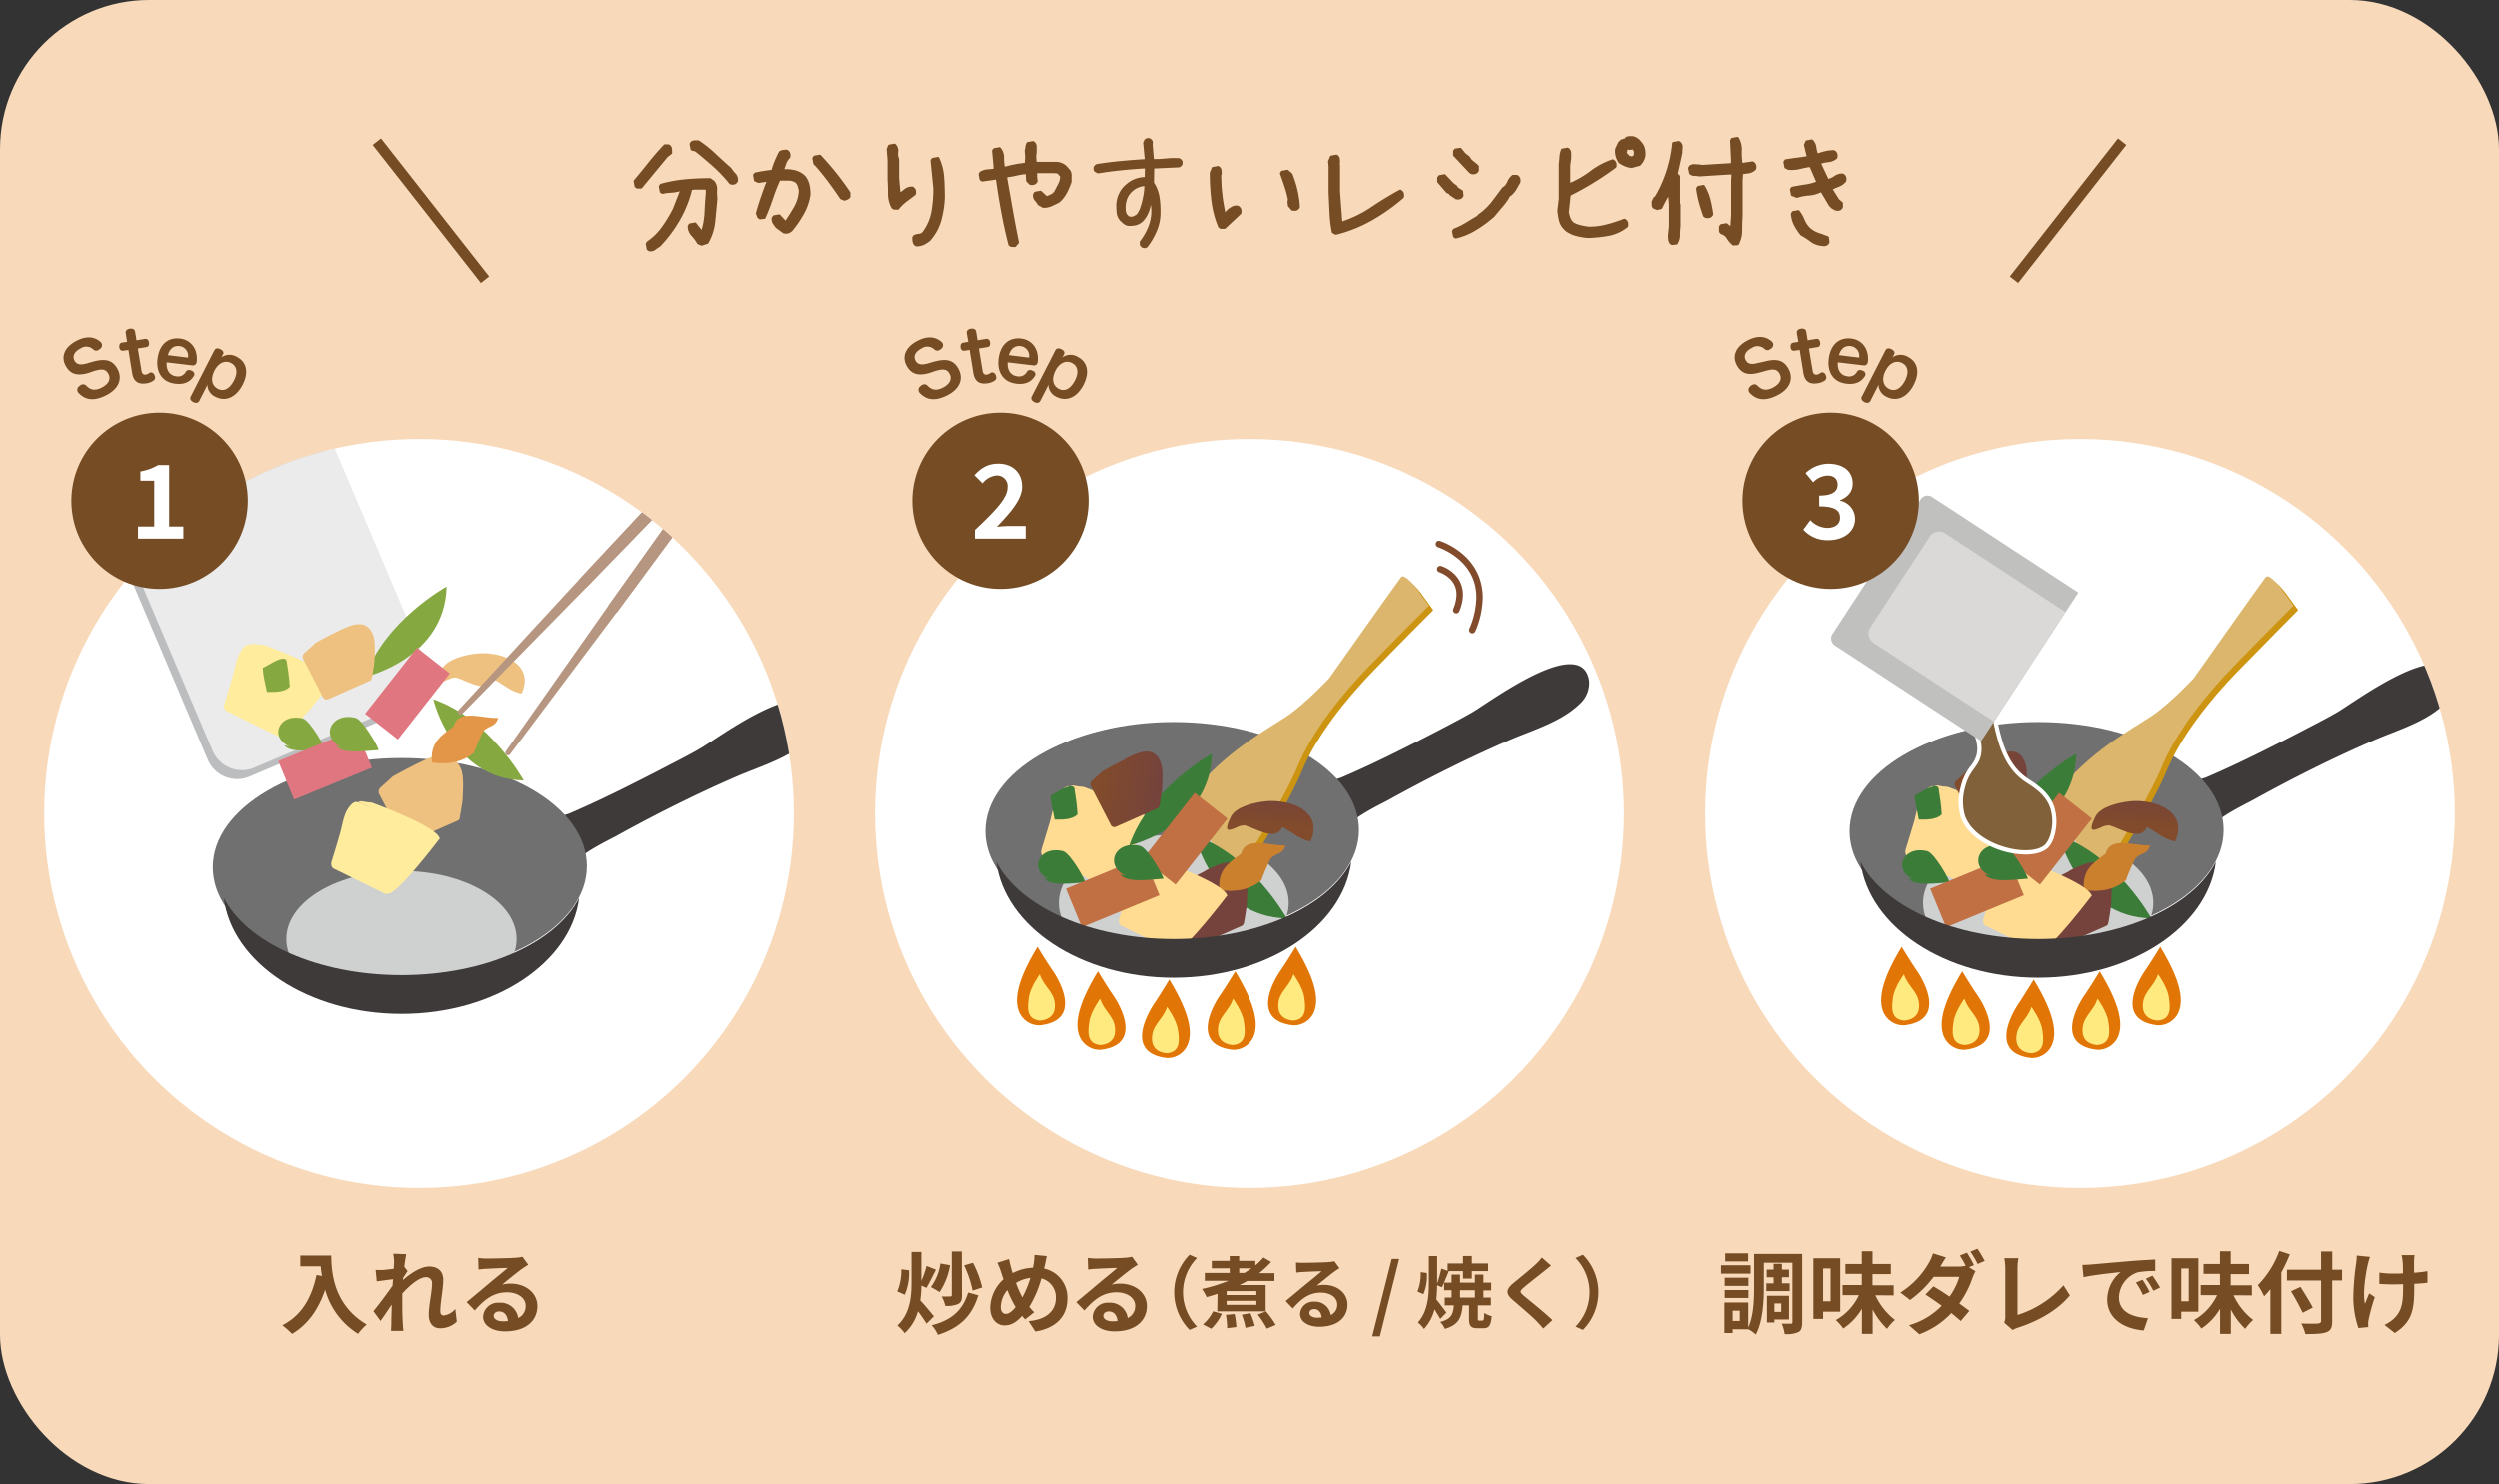 <svg xmlns="http://www.w3.org/2000/svg" xmlns:xlink="http://www.w3.org/1999/xlink" viewBox="0 0 670 398"><rect x="0" y="0" width="670" height="398" fill="#333333" stroke="none"/><defs><style>.cls-1,.cls-44{fill:none;}.cls-2{fill:#f8dabb;}.cls-3{clip-path:url(#clip-path);}.cls-4{fill:#fff;}.cls-5{fill:#bcbdbe;}.cls-6{fill:#ebebeb;}.cls-7{fill:#ffec9c;}.cls-8{fill:#3e3a39;}.cls-9{fill:#717071;}.cls-10{fill:#cfd0d0;}.cls-11{fill:#86a841;}.cls-12{fill:#eec180;}.cls-13{fill:#e39647;}.cls-14{fill:#e07780;}.cls-15{fill:#b69680;}.cls-16,.cls-45{fill:#754c24;}.cls-17{clip-path:url(#clip-path-2);}.cls-18{fill:#ffdc91;}.cls-19{fill:#e17606;}.cls-20{fill:#ffea80;}.cls-21{fill:#cc9411;}.cls-22{fill:#dcb66c;}.cls-23{fill:#3c7c39;}.cls-24{clip-path:url(#clip-path-3);}.cls-25{fill:url(#名称未設定グラデーション_3);}.cls-26{clip-path:url(#clip-path-4);}.cls-27{fill:url(#名称未設定グラデーション_3-2);}.cls-28{fill:#cb802e;}.cls-29{clip-path:url(#clip-path-5);}.cls-30{fill:url(#名称未設定グラデーション_3-3);}.cls-31{fill:#c07043;}.cls-32{fill:url(#名称未設定グラデーション_3-4);}.cls-33{fill:url(#名称未設定グラデーション_3-5);}.cls-34{clip-path:url(#clip-path-6);}.cls-35{clip-path:url(#clip-path-7);}.cls-36{fill:url(#名称未設定グラデーション_3-6);}.cls-37{clip-path:url(#clip-path-8);}.cls-38{fill:url(#名称未設定グラデーション_3-7);}.cls-39{clip-path:url(#clip-path-9);}.cls-40{fill:url(#名称未設定グラデーション_3-8);}.cls-41{fill:#806139;}.cls-42{fill:#c0c0bf;}.cls-43{fill:#dad9d8;}.cls-44,.cls-45{stroke:#754c24;}.cls-44{stroke-miterlimit:10;stroke-width:2.83px;}.cls-45{stroke-linecap:round;stroke-linejoin:round;stroke-width:0.71px;}</style><clipPath id="clip-path"><circle class="cls-1" cx="112.31" cy="218.15" r="100.47"/></clipPath><clipPath id="clip-path-2"><circle class="cls-1" cx="335" cy="218.15" r="100.47"/></clipPath><clipPath id="clip-path-3"><path class="cls-1" d="M323.07,233.64c-2.3,1.13-4.54,2.31-6.76,3.56L313.19,240a1.52,1.52,0,0,0-.29,1.93l5.85,11.32a1.19,1.19,0,0,0,1.65.62l12.65-5.58a.78.78,0,0,0,.37-.57l.05.06c0,.08.79-4.58.81-5,.07-2.32.42-6-.38-8.15-.93-2.49-2.47-3.32-4.22-3.32-2.14,0-4.59,1.26-6.61,2.25"/></clipPath><linearGradient id="名称未設定グラデーション_3" x1="4611.85" y1="317.79" x2="4612.14" y2="317.79" gradientTransform="matrix(0, 66.65, 66.65, 0, -20858.31, -307165.06)" gradientUnits="userSpaceOnUse"><stop offset="0" stop-color="#824b2b"/><stop offset="0.98" stop-color="#75433b"/><stop offset="1" stop-color="#75433b"/></linearGradient><clipPath id="clip-path-4"><path class="cls-1" d="M301.55,203.67c-2.05,1-4,2.05-6,3.17l-2.77,2.52a1.34,1.34,0,0,0-.26,1.72l5.2,10.09a1.07,1.07,0,0,0,1.49.55l11.26-5a.68.68,0,0,0,.32-.51l0,0c.07.08.72-4.08.73-4.41.07-2.07.39-5.33-.32-7.26-.83-2.21-2.2-3-3.75-3-1.91,0-4.1,1.12-5.9,2"/></clipPath><linearGradient id="名称未設定グラデーション_3-2" x1="4604.54" y1="315.5" x2="4604.83" y2="315.5" gradientTransform="matrix(0, 59.35, 59.35, 0, -18423.21, -273074.98)" xlink:href="#名称未設定グラデーション_3"/><clipPath id="clip-path-5"><path class="cls-1" d="M339.32,214.91c-2.75.29-8,1.38-9.34,4.18-2.18,4.46-.41,3.67,1.48,2.87a4.5,4.5,0,0,1,2.35-.58c3.13.94,8.34,4.41,10,.46,2.47,1.21,4.64,3.39,7.57,3.84,3.41-7.53-4.22-10.85-10.39-10.85a14.83,14.83,0,0,0-1.65.08"/></clipPath><linearGradient id="名称未設定グラデーション_3-3" x1="4668.92" y1="453.75" x2="4669.21" y2="453.75" gradientTransform="matrix(-0.18, -37.25, -36.3, -2.34, 17641.13, 175201.2)" xlink:href="#名称未設定グラデーション_3"/><linearGradient id="名称未設定グラデーション_3-4" x1="4490.85" y1="316.44" x2="4491.14" y2="316.44" gradientTransform="matrix(24.98, 0, 0, -24.98, -111785.48, 8062.12)" xlink:href="#名称未設定グラデーション_3"/><linearGradient id="名称未設定グラデーション_3-5" x1="4574.28" y1="321.06" x2="4574.57" y2="321.06" gradientTransform="matrix(44.79, 0, 0, -44.79, -204484.09, 14536.85)" xlink:href="#名称未設定グラデーション_3"/><clipPath id="clip-path-6"><circle class="cls-1" cx="557.69" cy="218.15" r="100.47"/></clipPath><clipPath id="clip-path-7"><path class="cls-1" d="M554.87,233.64c-2.29,1.13-4.53,2.31-6.75,3.56L545,240a1.51,1.51,0,0,0-.29,1.93l5.85,11.32a1.19,1.19,0,0,0,1.65.62l12.65-5.58a.81.81,0,0,0,.37-.57l0,.06c.06.08.8-4.58.82-5,.07-2.32.42-6-.38-8.15-.93-2.49-2.47-3.32-4.22-3.32-2.14,0-4.6,1.26-6.62,2.25"/></clipPath><linearGradient id="名称未設定グラデーション_3-6" x1="4606.14" y1="339.51" x2="4606.44" y2="339.51" gradientTransform="matrix(0, 66.65, 66.65, 0, -22074.26, -306784.68)" xlink:href="#名称未設定グラデーション_3"/><clipPath id="clip-path-8"><path class="cls-1" d="M533.36,203.67c-2.05,1-4,2.05-6,3.17l-2.77,2.52a1.34,1.34,0,0,0-.26,1.72l5.19,10.09a1.08,1.08,0,0,0,1.5.55l11.26-5a.68.68,0,0,0,.32-.51l0,0c.07.08.72-4.08.73-4.41.07-2.07.39-5.33-.32-7.26-.83-2.21-2.2-3-3.76-3-1.91,0-4.09,1.12-5.89,2"/></clipPath><linearGradient id="名称未設定グラデーション_3-7" x1="4599.24" y1="337.31" x2="4599.53" y2="337.31" gradientTransform="matrix(0, 59.35, 59.35, 0, -19485.84, -272760.34)" xlink:href="#名称未設定グラデーション_3"/><clipPath id="clip-path-9"><path class="cls-1" d="M571.13,214.91c-2.75.29-8,1.38-9.34,4.18-2.18,4.46-.41,3.67,1.48,2.87a4.5,4.5,0,0,1,2.35-.58c3.13.94,8.34,4.41,10,.46,2.47,1.21,4.64,3.39,7.57,3.84,3.41-7.53-4.22-10.85-10.39-10.85a14.71,14.71,0,0,0-1.65.08"/></clipPath><linearGradient id="名称未設定グラデーション_3-8" x1="4660.87" y1="468.59" x2="4661.16" y2="468.59" gradientTransform="matrix(-0.18, -37.25, -36.3, -2.34, 18409.95, 174936.08)" xlink:href="#名称未設定グラデーション_3"/></defs><g id="レイヤー_2" data-name="レイヤー 2"><g id="背景"><rect class="cls-2" width="670" height="398" rx="40"/></g><g id="文字"><g class="cls-3"><circle class="cls-4" cx="112.31" cy="218.15" r="100.47"/><path class="cls-5" d="M112.63,179.55,80.18,103.17A8.55,8.55,0,0,0,69,98.64l-41.2,17.51a8.54,8.54,0,0,0-4.52,11.21L55.7,203.74a8.55,8.55,0,0,0,11.21,4.53l41.2-17.51a8.54,8.54,0,0,0,4.52-11.21M49.7,112.7a3.82,3.82,0,1,1,5,2,3.83,3.83,0,0,1-5-2"/><path class="cls-6" d="M113.92,177.16,81.47,100.78a8.55,8.55,0,0,0-11.21-4.53l-41.2,17.5A8.55,8.55,0,0,0,24.54,125L57,201.35a8.54,8.54,0,0,0,11.21,4.52l41.2-17.5a8.55,8.55,0,0,0,4.52-11.21"/><path class="cls-7" d="M67.35,172.84c.4-.45,1.61-.07,2.12,0l1.41.13s18.07,6.55,18.23,9.71"/><path class="cls-7" d="M75.85,196c0,1-.59,1.65-1.26,1.47l-13.67-6.71a1.55,1.55,0,0,1-.76-2c.72-2.35,1.42-4.7,2.14-7.06.67-2.21.91-4.61,2-6.65.47-.82,1.36-2.14,2.38-2.27a6.37,6.37,0,0,1,2.43.82c3.08,1.17,6.13,2.35,9.18,3.52a2.12,2.12,0,0,1,1.18,2.13Z"/><path class="cls-7" d="M75.28,197.42c.41-2.74.83-5.47,1.24-8.2.32-2.16.65-4.31,1-6.47.2-1.38.07-3.07.93-4.27,1-1.41,2.22-.51,3.49,0,2.28,1,5.69,2,7.19,4.14,0,0-11.51,15.24-13.83,14.77"/><path class="cls-8" d="M213.92,187.79c-7.95,0-22.55,10.77-26.12,12.86-2.6,1.52-5.29,2.9-8,4.3q-6.42,3.36-12.9,6.58c-4.71,2.33-9.47,4.58-14.3,6.65-.48.21-7.25,2.37-7.76,1.39l9.23,12.73c-1.07-2.1,9.61-7.25,10.62-7.81,10.68-5.91,21.62-11.42,32.83-16.28,6.53-2.82,14.43-5,19.49-10.25a7.53,7.53,0,0,0,2-5.76c-.5-3.19-2.43-4.42-5.11-4.41"/><path class="cls-9" d="M157.3,232.3c0,16-22.25,29-49.7,29s-49.69-13-49.69-29,22.25-29,49.69-29,49.7,13,49.7,29"/><path class="cls-9" d="M156.44,232.62c0,16-22.25,29-49.7,29s-49.7-13-49.7-29,22.25-29,49.7-29,49.7,13,49.7,29"/><path class="cls-10" d="M138.46,251.88c0,10.08-13.81,18.26-30.86,18.26S76.75,262,76.75,251.88,90.56,233.6,107.6,233.6s30.86,8.18,30.86,18.28"/><path class="cls-8" d="M107.6,261.55c-22.51,0-41.51-8.74-47.62-20.73,2.19,17.44,22.67,31.12,47.62,31.12s45.44-13.68,47.63-31.12c-6.11,12-25.11,20.73-47.63,20.73"/><path class="cls-11" d="M97.91,181.5s21.39-4.93,21.79-24.24c0,0-16.72,9.24-21.79,24.24"/><path class="cls-11" d="M116.14,187.53s4.93,21.4,24.24,21.8c0,0-9.24-16.72-24.24-21.8"/><path class="cls-12" d="M105.16,208.36,102,211.2a1.49,1.49,0,0,0-.29,1.92l5.85,11.33a1.19,1.19,0,0,0,1.65.62l12.65-5.58a.86.86,0,0,0,.37-.57l0,.05c.06.09.8-4.58.82-4.95.07-2.32.42-6-.38-8.15-2.07-5.54-7.17-2.87-10.84-1.08-2.29,1.14-4.53,2.31-6.75,3.57"/><path class="cls-12" d="M106.07,208.93,103,211.77a1.5,1.5,0,0,0-.29,1.92L108.51,225a1.18,1.18,0,0,0,1.66.61l12.64-5.58a.76.76,0,0,0,.37-.57l0,.06c0,.09.8-4.58.81-5,.07-2.31.42-6-.38-8.14-2.07-5.54-7.17-2.88-10.83-1.08-2.3,1.13-4.54,2.31-6.76,3.57"/><path class="cls-12" d="M84.37,172.58,81.6,175.1a1.33,1.33,0,0,0-.26,1.72l5.19,10.09a1.09,1.09,0,0,0,1.5.55l11.26-5a.71.71,0,0,0,.32-.51l0,.05c.07.08.72-4.08.73-4.42.07-2.06.39-5.33-.32-7.25-1.85-4.94-6.39-2.56-9.65-1-2.05,1-4.05,2.05-6,3.17"/><path class="cls-13" d="M121.41,196c.51-6.54,7.55-3.25,12.1-3.48-.71,2.76-3.12,1.93-4.23,4-.07.12-2.55,5.62-2.1,5.24-3.08,2.65-7.1,3.42-11.4,2.73-.81-7.5,5.58-8.27,9.21-12.79"/><path class="cls-12" d="M139.8,186c3.72-8.22-5.71-11.43-12-10.77-2.75.29-8,1.37-9.34,4.18-3.19,6.54,2.1,1.78,3.83,2.29,3.13.94,8.34,4.41,10,.45,2.47,1.21,4.64,3.39,7.57,3.85"/><path class="cls-11" d="M73.32,177.5c1.58-.81,3.3-1.44,3.53-.2.36,2.28.68,4.42.83,6.84-1.47,1.59-4.36,1.41-6.15,1.4-.34-2.14-1.07-4.3-1.07-6.49.29,0,1.54-.86,2.86-1.55"/><path class="cls-11" d="M76.19,199.83c1.49,2.25,7.62,1.27,10.81,1.09.46,0-3.89-7.78-5.84-8.25-7.33-1.78-9.92,7.19-.4,8.35"/><path class="cls-7" d="M96.06,215.12c.4-.45,1.61-.07,2.12,0l1.41.13s18.07,6.55,18.23,9.71"/><path class="cls-7" d="M104.57,238.31c0,1-.6,1.65-1.27,1.47l-13.67-6.71c-.68-.18-1-1.09-.76-2Q90,227.52,91,224c.68-2.21.91-4.61,2-6.65.47-.82,1.36-2.14,2.38-2.27a6.37,6.37,0,0,1,2.43.82c3.08,1.17,6.13,2.35,9.18,3.52a2.13,2.13,0,0,1,1.19,2.13Z"/><path class="cls-7" d="M104,239.7q.63-4.11,1.24-8.2c.33-2.16.65-4.31,1-6.47.2-1.38.07-3.07.93-4.27,1-1.41,2.22-.51,3.49,0,2.28,1,5.69,2,7.2,4.14,0,0-11.52,15.24-13.84,14.77"/><polygon class="cls-14" points="97.84 191.4 111.76 173.68 120.56 180.58 106.64 198.31 97.84 191.4"/><polygon class="cls-14" points="74.59 204.11 95.43 195.54 99.69 205.88 78.84 214.45 74.59 204.11"/><path class="cls-11" d="M90.1,200c1.58,2.37,8,1.35,11.31,1.16.5,0-4.07-8.15-6.12-8.66-7.66-1.86-10.41,7.56-.42,8.77"/><path class="cls-15" d="M183.51,127.75c-.71-.68-1.59-.9-2-.51l-26.46,28.32.07-.08L122.9,190.41a.7.7,0,1,0,1,1l33.3-33.93-.07.07,27-27.82c.37-.4.1-1.27-.61-1.94"/><path class="cls-15" d="M183.51,127.75c-.71-.68-1.59-.9-2-.51l-26.46,28.32.07-.08,2.06,2-.07.07,27-27.82c.37-.4.1-1.27-.61-1.94"/><path class="cls-15" d="M187.38,131.31c-.79-.58-1.7-.69-2-.24l-22.48,31.56.06-.08-27.35,38.88a.7.7,0,1,0,1.13.82l28.51-38,0,.08,23-31.15c.33-.44-.06-1.27-.85-1.84"/><path class="cls-15" d="M187.38,131.31c-.79-.58-1.7-.69-2-.24l-22.48,31.56.06-.08,2.29,1.67,0,.08,23-31.15c.33-.44-.06-1.27-.85-1.84"/></g><path class="cls-16" d="M88.8,336.73c0,4.54.65,13.3,9.49,18.5a15.85,15.85,0,0,0-2.31,2.5,20.28,20.28,0,0,1-8.83-11.83c-1.8,5.37-4.68,9.36-8.86,11.85a23,23,0,0,0-2.61-2.32c5-2.52,7.84-7.16,9.16-13.47l1.47.26a26,26,0,0,1-.34-2.59H80.5v-2.9Z"/><path class="cls-16" d="M105.39,336.25l3.5.12c-.14.67-.36,1.89-.53,3.38l.89,1.16c-.33.43-.81,1.22-1.22,1.84,0,.17,0,.34,0,.53,1.9-1.66,4.66-3.6,7-3.6,2.6,0,3.77,1.54,3.77,3.55,0,2.5-.79,6-.79,8.5,0,.62.31,1.08.91,1.08a4.94,4.94,0,0,0,3.12-1.73l.39,3.39a6.41,6.41,0,0,1-4.51,1.77c-1.81,0-3-1.29-3-3.62,0-2.59.87-6.12.87-8.31a1.55,1.55,0,0,0-1.63-1.77c-1.78,0-4.37,2.21-6.34,4.37,0,.67,0,1.32,0,1.94,0,2,0,4,.15,6.24,0,.43.09,1.3.16,1.85h-3.31c0-.55.07-1.39.07-1.78,0-1.87.08-3.26.1-5.28-1,1.51-2.18,3.27-3,4.39l-1.9-2.61c1.37-1.68,3.77-4.85,5.14-6.87,0-.55.09-1.13.12-1.7-1.18.14-3,.38-4.37.57l-.31-3.07a18.32,18.32,0,0,0,2.08,0c.7-.05,1.76-.17,2.79-.31,0-.92.09-1.59.09-1.85A13.2,13.2,0,0,0,105.39,336.25Z"/><path class="cls-16" d="M130.42,337.54c1.27,0,6.41-.09,7.78-.21a10.3,10.3,0,0,0,1.82-.27l1.56,2.14c-.55.36-1.13.7-1.68,1.1-1.3.92-3.82,3-5.33,4.23a9.44,9.44,0,0,1,2.28-.26c4.08,0,7.18,2.54,7.18,6,0,3.8-2.88,6.8-8.69,6.8-3.34,0-5.86-1.54-5.86-3.94a4,4,0,0,1,4.3-3.74,4.79,4.79,0,0,1,5.11,4.1,3.49,3.49,0,0,0,2-3.26c0-2.16-2.16-3.63-5-3.63-3.67,0-6.07,1.95-8.64,4.87l-2.18-2.25c1.7-1.37,4.61-3.82,6-5s3.84-3.13,5-4.16c-1.23,0-4.54.17-5.81.24-.65,0-1.42.12-2,.19l-.09-3.12A15.93,15.93,0,0,0,130.42,337.54Zm4.32,16.83a12.07,12.07,0,0,0,1.39-.07c-.14-1.56-1-2.57-2.33-2.57-.91,0-1.48.55-1.48,1.15C132.32,353.77,133.3,354.37,134.74,354.37Z"/><circle class="cls-16" cx="42.78" cy="134.26" r="23.65"/><path class="cls-16" d="M24.91,96.94c3.29-.88,5.29-.52,6.61,2s.42,5.27-3.05,7c-4.16,2.14-6.2.6-7.39-.58a1.66,1.66,0,0,1-.25-.34,1.23,1.23,0,0,1,.39-1.5,1.88,1.88,0,0,1,.46-.33,1.13,1.13,0,0,1,1.4.14c.92.93,2,1.67,4.2.56,1.81-.93,2.5-2.29,1.8-3.63s-1.65-1.44-3.71-.87L23.6,100c-3,.83-4.85.28-6.07-2.1-1.13-2.2-.44-4.77,3-6.56,3.31-1.7,5.35-.65,6.45.35a1.47,1.47,0,0,1,.27.36,1.17,1.17,0,0,1-.39,1.43,2.11,2.11,0,0,1-.47.33,1.1,1.1,0,0,1-1.37-.13,2.71,2.71,0,0,0-3.44-.28c-1.75.9-2.19,2.13-1.63,3.21s1.45,1.31,3.38.79Z"/><path class="cls-16" d="M33.71,89.34c-.11-.65.26-1.1,1.07-1.23s1.34.17,1.44.82l.37,2.28,2.28-.37c.63-.1,1,.33,1.08,1s-.12,1.11-.73,1.2l-2.28.37,1,6c.13.78.52,1.08,1.15,1A2.25,2.25,0,0,0,40,100a.81.81,0,0,1,.38-.17,1,1,0,0,1,1,.63,2.25,2.25,0,0,1,.19.55,1,1,0,0,1-.39,1,4.48,4.48,0,0,1-1.93.74c-1.85.3-3.4-.2-3.82-2.75l-1-6.19L33.05,94c-.61.1-1-.31-1.06-.92s.1-1.14.73-1.24l1.36-.22Z"/><path class="cls-16" d="M44.69,97.12c-.17,2.14.82,3.53,2.58,3.75A2.38,2.38,0,0,0,49.8,99.7a1,1,0,0,1,1-.52,2,2,0,0,1,.6.2,1,1,0,0,1,.71,1,1.12,1.12,0,0,1-.18.46c-.79,1.23-2.15,2.36-5,2-3.44-.43-5.14-3.07-4.69-6.7s2.65-5.81,6.07-5.39c3,.38,4.72,2.88,4.44,6.07v.06c-.1.79-.55,1.14-1.18,1.06Zm5.49-1.29c.16,0,.25,0,.26-.15a.12.12,0,0,0,0-.1,2.63,2.63,0,0,0-2.25-2.81c-1.7-.21-2.71.77-3.19,2.42Z"/><path class="cls-16" d="M53.44,107.44c-.29.57-.9.7-1.61.34s-1-.94-.68-1.51l6.3-12.34c.3-.58.86-.72,1.62-.33s1,.86.72,1.39l-.12.23a4.08,4.08,0,0,1-.37.6,3.8,3.8,0,0,1,4.11-.21c2.78,1.42,3.31,4.24,1.63,7.52s-4.46,4.67-7.24,3.25a3.7,3.7,0,0,1-2.22-3.32,5.49,5.49,0,0,1-.37.9Zm4.06-8.1c-1.06,2.08-.8,4,.89,4.88s3.25-.12,4.33-2.23.85-3.86-.8-4.7S58.52,97.34,57.5,99.34Z"/><path class="cls-4" d="M37,141.16h4.35V128.87H37.64v-2.49a13.35,13.35,0,0,0,4.71-1.7h3v16.48h3.81v3.26H37Z"/><g class="cls-17"><circle class="cls-4" cx="335" cy="218.15" r="100.47"/><path class="cls-9" d="M363.52,222.94c0,16-22.25,29-49.7,29s-49.7-13-49.7-29,22.25-29,49.7-29,49.7,13,49.7,29"/><path class="cls-8" d="M421,178.11c-7.95,0-22.55,10.76-26.12,12.86-2.6,1.52-5.29,2.9-7.95,4.3q-6.42,3.36-12.9,6.58c-4.71,2.33-9.47,4.58-14.31,6.65-.48.21-7.25,2.36-7.75,1.39l9.23,12.73c-1.07-2.11,9.61-7.25,10.62-7.81,10.68-5.91,21.62-11.43,32.83-16.28,6.53-2.83,14.43-5,19.49-10.26a7.49,7.49,0,0,0,2-5.75c-.5-3.2-2.43-4.42-5.11-4.41"/><path class="cls-9" d="M364.38,222.62c0,16-22.25,29-49.7,29s-49.7-13-49.7-29,22.26-29,49.7-29,49.7,13,49.7,29"/><path class="cls-10" d="M345.54,242.19c0,10.09-13.81,18.27-30.86,18.27s-30.85-8.18-30.85-18.27,13.81-18.27,30.85-18.27,30.86,8.18,30.86,18.27"/><path class="cls-18" d="M286.35,211.92c.39-.45,1.6-.07,2.11,0l1.42.13s18.07,6.55,18.23,9.71"/><path class="cls-18" d="M294.85,235.11c0,1-.6,1.66-1.27,1.47l-13.66-6.71c-.69-.18-1-1.09-.77-2q1.08-3.53,2.14-7.06c.68-2.21.91-4.61,2-6.65.47-.82,1.36-2.14,2.38-2.27a6.42,6.42,0,0,1,2.44.82l9.17,3.52a2.11,2.11,0,0,1,1.19,2.13Z"/><path class="cls-18" d="M294.27,236.5q.63-4.09,1.24-8.2c.33-2.16.65-4.31,1-6.47.2-1.38.07-3.07.93-4.27,1-1.41,2.23-.5,3.5,0,2.27.95,5.68,2,7.19,4.14,0,0-11.52,15.24-13.84,14.77"/><path class="cls-18" d="M286.91,210.92c.4-.45,1.61-.08,2.12,0l1.42.13s18.07,6.54,18.23,9.71"/><path class="cls-18" d="M295.42,234.11c0,1-.6,1.65-1.27,1.47l-13.66-6.72a1.55,1.55,0,0,1-.77-2c.72-2.36,1.43-4.7,2.14-7.06s.91-4.61,2.05-6.66c.47-.81,1.36-2.13,2.38-2.26.72-.1,1.77.56,2.44.81l9.17,3.53a2.12,2.12,0,0,1,1.19,2.12Z"/><path class="cls-18" d="M294.84,235.5q.63-4.11,1.24-8.2c.33-2.16.65-4.31,1-6.47.2-1.38.07-3.07.93-4.27,1-1.41,2.23-.51,3.49,0,2.28.95,5.69,2,7.2,4.14,0,0-11.52,15.23-13.84,14.77"/><path class="cls-19" d="M312.69,283.77a5.83,5.83,0,0,0,6-4.44c1.35-4.82-2.31-11.77-5.21-16.59,0,0-2.31,3.85-4,6.36s-8.11,13.32,3.28,14.67"/><path class="cls-20" d="M312.88,282.5s-3.86,0-4.05-3.59c-.21-4,2.89-5.22,4.05-8.81,0,0,2.51,3.41,2.9,6.11s.77,5.93-2.9,6.29"/><path class="cls-19" d="M330.39,281.57a5.85,5.85,0,0,0,6-4.44c1.35-4.83-2.32-11.77-5.21-16.6,0,0-2.32,3.86-4.06,6.37s-8.11,13.32,3.28,14.67"/><path class="cls-20" d="M330.59,280.3s-3.87,0-4.06-3.6c-.21-3.95,2.9-5.22,4.06-8.81,0,0,2.5,3.42,2.89,6.12s.77,5.93-2.89,6.29"/><path class="cls-19" d="M346.61,275a5.84,5.84,0,0,0,6-4.44c1.35-4.83-2.32-11.78-5.21-16.6,0,0-2.32,3.86-4.06,6.37s-8.1,13.31,3.29,14.67"/><path class="cls-20" d="M346.8,273.74s-3.86,0-4.06-3.6c-.21-4,2.9-5.22,4.06-8.81,0,0,2.51,3.42,2.89,6.11s.78,5.94-2.89,6.3"/><path class="cls-19" d="M295.1,281.57a5.86,5.86,0,0,1-6-4.44c-1.35-4.83,2.32-11.77,5.22-16.6,0,0,2.31,3.86,4.05,6.37s8.11,13.32-3.28,14.67"/><path class="cls-20" d="M294.91,280.3s3.85,0,4-3.6c.21-3.95-2.9-5.22-4-8.81,0,0-2.51,3.42-2.9,6.12s-.77,5.93,2.9,6.29"/><path class="cls-19" d="M278.88,275a5.84,5.84,0,0,1-6-4.44c-1.35-4.83,2.31-11.78,5.21-16.6,0,0,2.32,3.86,4.06,6.37s8.1,13.31-3.29,14.67"/><path class="cls-20" d="M278.69,273.74s3.86,0,4.06-3.6c.21-4-2.9-5.22-4.06-8.81,0,0-2.51,3.42-2.9,6.11s-.77,5.94,2.9,6.3"/><path class="cls-21" d="M381.17,159.26s-3.34-4.52-4.31-3.31-19.34,27.2-19.34,27.2-6.27,6.75-11.34,10.14-16.89,9.65-25.34,20.75c0,0-.48,8.44,12.06,21.47,0,0,12.31-19.3,16.17-28.71S360.9,187.49,368.14,180s16.17-16.41,16.17-16.41Z"/><path class="cls-22" d="M380,158.05s-3.34-4.51-4.31-3.31-19.34,27.2-19.34,27.2S350,188.7,345,192.08s-16.89,9.65-25.34,20.75c0,0-.48,8.45,12.07,21.48,0,0,12.31-19.31,16.17-28.72s11.82-19.31,19.06-26.79,16.17-16.41,16.17-16.41Z"/><path class="cls-23" d="M302.73,226.79s21.78-5,22.18-24.67c0,0-17,9.4-22.18,24.67"/><path class="cls-23" d="M320.35,224.16s5,21.78,24.67,22.18c0,0-9.4-17-24.67-22.18"/><g class="cls-24"><rect class="cls-25" x="310.91" y="230.43" width="25.4" height="24.8" transform="translate(43.21 534.49) rotate(-83.01)"/></g><g class="cls-26"><rect class="cls-27" x="290.72" y="200.81" width="22.63" height="22.09" transform="translate(55.01 485.86) rotate(-83.01)"/></g><path class="cls-28" d="M332.56,230.23c.51-6.54,7.56-3.25,12.1-3.48-.7,2.76-3.12,1.93-4.23,4-.07.12-2.55,5.62-2.1,5.25-3.07,2.64-7.09,3.42-11.4,2.72-.81-7.5,5.58-8.27,9.21-12.79"/><g class="cls-29"><polygon class="cls-30" points="327.81 225.79 327.74 213.09 354.77 214.83 354.83 227.53 327.81 225.79"/></g><path class="cls-23" d="M284.47,211.76c1.58-.81,3.3-1.44,3.54-.2.36,2.28.67,4.42.82,6.84-1.46,1.59-4.36,1.42-6.15,1.41-.34-2.15-1.06-4.31-1.06-6.5.28,0,1.53-.86,2.85-1.55"/><path class="cls-23" d="M279.86,235.57c1.52,2.29,7.76,1.29,11,1.12.47,0-3.95-7.93-5.94-8.4-7.46-1.82-10.1,7.31-.41,8.49"/><path class="cls-18" d="M307.22,230.46c.39-.45,1.6-.08,2.11,0l1.42.14s18.07,6.54,18.23,9.71"/><path class="cls-18" d="M315.72,253.64c0,1-.6,1.66-1.27,1.48l-13.66-6.72c-.69-.18-1-1.09-.77-2q1.08-3.52,2.14-7.06c.68-2.2.91-4.6,2-6.65.47-.81,1.36-2.14,2.38-2.26.72-.1,1.77.55,2.44.81l9.17,3.53a2.09,2.09,0,0,1,1.19,2.12Z"/><path class="cls-18" d="M315.14,255q.63-4.11,1.24-8.2c.33-2.16.65-4.32,1-6.47.2-1.39.07-3.08.93-4.27,1-1.41,2.23-.51,3.5,0,2.27.95,5.68,2,7.19,4.15,0,0-11.52,15.23-13.84,14.77"/><polygon class="cls-31" points="306.37 230.38 320.28 212.65 329.09 219.55 315.16 237.28 306.37 230.38"/><polygon class="cls-31" points="285.74 238.37 306.58 229.8 310.84 240.14 290 248.72 285.74 238.37"/><path class="cls-23" d="M300.35,234.52c1.61,2.42,8.13,1.38,11.51,1.18.51,0-4.14-8.3-6.23-8.81-7.8-1.89-10.59,7.69-.42,8.92"/><path class="cls-8" d="M314.68,251.87c-22.51,0-41.51-8.74-47.63-20.73,2.2,17.44,22.68,31.11,47.63,31.11s45.44-13.67,47.63-31.11c-6.11,12-25.12,20.73-47.63,20.73"/><path class="cls-32" d="M386.45,151.76c.05,0,5.79,1.73,5.85,7.67a11.62,11.62,0,0,1-1,4.49.86.86,0,0,1-1.14.47.88.88,0,0,1-.47-1.14,9.89,9.89,0,0,0,.87-3.82c.06-4.54-4.62-6-4.62-6a.87.87,0,1,1,.51-1.67Z"/><path class="cls-33" d="M386,145c.06,0,11.56,3.49,11.62,15.21a23.6,23.6,0,0,1-2,9.07.88.88,0,0,1-1.14.47.87.87,0,0,1-.47-1.14,22,22,0,0,0,1.89-8.4c.06-10.31-10.38-13.5-10.39-13.53A.88.88,0,0,1,386,145Z"/></g><path class="cls-16" d="M248.31,355a39.53,39.53,0,0,0-2.28-3.31,12.78,12.78,0,0,1-3.58,5.88,10.57,10.57,0,0,0-1.94-2.07c3.41-3.21,3.79-7.65,3.79-11.73v-8h2.64v7.76a28.14,28.14,0,0,0,1.39-4l2.52,1c-.88,1.71-1.82,3.65-2.56,4.88l-1.35-.63a30.22,30.22,0,0,1-.29,4c1,1,3.08,3.58,3.65,4.25Zm-4.68-14.31a14.57,14.57,0,0,1-1.15,6.56l-2-.89a14.48,14.48,0,0,0,1.08-5.93Zm11-1.36a18.28,18.28,0,0,1-2.84,7.22,18.2,18.2,0,0,0-2.32-1.34,13.94,13.94,0,0,0,2.56-6.34Zm7.56,8.06c-1.73,5.71-5.09,8.76-10.83,10.61a8.78,8.78,0,0,0-1.68-2.57c5.16-1.27,8.31-3.89,9.79-8.78Zm-4.37,0c0,1.24-.22,1.94-1.06,2.35a7.68,7.68,0,0,1-3.41.5,9.14,9.14,0,0,0-1-2.54,22.87,22.87,0,0,0,2.31,0c.31,0,.43-.09.43-.41V335.65h2.69Zm2.85-1.25a29.46,29.46,0,0,0-2.28-6.77l2.38-.7a28.9,28.9,0,0,1,2.47,6.63Z"/><path class="cls-16" d="M280.06,339.32l-.21.91a7.93,7.93,0,0,1,6.26,8.12c0,5.08-3.62,8-8.62,8.76l-1.82-2.79c5.26-.43,7.34-3.14,7.34-6.14a5.19,5.19,0,0,0-3.88-5.31,30.28,30.28,0,0,1-3.27,7.64c.43.5.87,1,1.32,1.44l-2.42,1.92c-.29-.32-.58-.63-.82-.94-1.61,1.75-2.95,2.54-4.73,2.54-2,0-3.81-1.68-3.81-4.77a10.51,10.51,0,0,1,3.55-7.59c-.24-.65-.43-1.29-.65-1.94a15.09,15.09,0,0,0-1-2.5l3.15-1c.14.79.33,1.58.52,2.3.12.46.27,1,.44,1.47a12.91,12.91,0,0,1,5.44-1.44c.1-.41.17-.8.22-1.15a16.28,16.28,0,0,0,.19-2.29l3.31.32C280.42,337.54,280.21,338.72,280.06,339.32Zm-10.49,13.06c.87,0,1.76-.75,2.64-1.83A26.39,26.39,0,0,1,270,346a7.22,7.22,0,0,0-1.77,4.51C268.21,351.63,268.71,352.38,269.57,352.38Zm4.47-4.47a27.45,27.45,0,0,0,2.13-5.18,9.69,9.69,0,0,0-3.86,1.34A24,24,0,0,0,274,347.91Z"/><path class="cls-16" d="M293.86,337.54c1.27,0,6.41-.09,7.78-.21a10.3,10.3,0,0,0,1.82-.27L305,339.2c-.55.36-1.13.7-1.68,1.1-1.29.92-3.81,3-5.33,4.23a9.56,9.56,0,0,1,2.28-.26c4.08,0,7.18,2.54,7.18,6,0,3.8-2.88,6.8-8.69,6.8-3.33,0-5.85-1.54-5.85-3.94a4,4,0,0,1,4.29-3.74,4.79,4.79,0,0,1,5.11,4.1,3.49,3.49,0,0,0,2-3.26c0-2.16-2.16-3.63-5-3.63-3.67,0-6.07,1.95-8.64,4.87l-2.18-2.25c1.7-1.37,4.61-3.82,6-5s3.84-3.13,5-4.16c-1.22,0-4.54.17-5.81.24-.65,0-1.41.12-2,.19l-.09-3.12A15.93,15.93,0,0,0,293.86,337.54Zm4.32,16.83a12,12,0,0,0,1.39-.07c-.14-1.56-1-2.57-2.32-2.57-.92,0-1.49.55-1.49,1.15C295.76,353.77,296.74,354.37,298.18,354.37Z"/><path class="cls-16" d="M318.91,336.52l2,.88a13.12,13.12,0,0,0,0,18.39l-2,.88a14.35,14.35,0,0,1,0-20.15Z"/><path class="cls-16" d="M326.41,347c-1,.34-1.93.61-2.92.89a12.75,12.75,0,0,0-1.26-2.19,42.48,42.48,0,0,0,7.16-2.2H323v-2.1h6.68v-1.24h-4.81v-2h4.81v-1.28h2.54v1.28h4.35v1.22a15.12,15.12,0,0,0,2.18-2.12l2.06,1.2a24.82,24.82,0,0,1-3.22,3h4.12v2.1h-7.31c-.67.4-1.34.73-2.06,1.09h7v7.05h-13Zm-3.92,8.21a10.67,10.67,0,0,0,2.73-3.52l2.35.67a12.92,12.92,0,0,1-2.84,4Zm8.5-2.79a20.88,20.88,0,0,1,.48,3.49l-2.47.31a22.76,22.76,0,0,0-.34-3.57Zm5.86-6.15h-8v1.05h8Zm0,2.62h-8v1.07h8Zm-4.62-7.49h1.41c.65-.4,1.3-.8,1.89-1.24h-3.3Zm3,10.79a19.5,19.5,0,0,1,1.18,3.4l-2.48.53a19.59,19.59,0,0,0-1-3.51Zm4.2-.48a25,25,0,0,1,2.61,3.63l-2.38,1a23,23,0,0,0-2.45-3.76Z"/><path class="cls-16" d="M349.39,338.68c1.11,0,5.6-.08,6.8-.19a9.45,9.45,0,0,0,1.6-.23l1.36,1.87c-.48.31-1,.61-1.47,1-1.13.8-3.34,2.65-4.66,3.7a8.06,8.06,0,0,1,2-.23c3.57,0,6.28,2.23,6.28,5.29,0,3.32-2.52,5.94-7.6,5.94-2.92,0-5.12-1.34-5.12-3.44a3.52,3.52,0,0,1,3.76-3.28,4.21,4.21,0,0,1,4.47,3.59,3,3,0,0,0,1.74-2.85c0-1.89-1.89-3.17-4.37-3.17-3.21,0-5.31,1.7-7.55,4.26l-1.92-2c1.5-1.2,4-3.34,5.27-4.37s3.36-2.73,4.39-3.63c-1.07,0-4,.14-5.08.21-.57,0-1.24.1-1.72.16l-.08-2.72A15.18,15.18,0,0,0,349.39,338.68Zm3.78,14.72a11.26,11.26,0,0,0,1.21-.06c-.12-1.37-.9-2.25-2-2.25-.8,0-1.3.48-1.3,1C351.05,352.87,351.91,353.4,353.17,353.4Z"/><path class="cls-16" d="M373.16,337.65h2L370,358.4h-2.06Z"/><path class="cls-16" d="M380.07,346.39a12.1,12.1,0,0,0,.86-5.19l1.66.21a12.64,12.64,0,0,1-.91,5.69Zm6.13,7.34c-.36-.67-1-1.65-1.55-2.56a12.15,12.15,0,0,1-2.82,5.25,9,9,0,0,0-1.64-1.74c2.63-2.94,2.94-6.91,2.94-10.56v-7.25h2.23v7.37a34.5,34.5,0,0,0,1.13-4l1.68.61v-2h4.14v-2h2.37v2h4.37v2.06h-4.37v2h-2.37v-2h-4l.17.06c-.63,1.47-1.28,3.21-1.81,4.28l-1.32-.54a36.83,36.83,0,0,1-.21,3.78c.71.86,2.31,3,2.71,3.54Zm11.36.45c.33,0,.42-.28.46-2.06a6.88,6.88,0,0,0,2,.88c-.21,2.56-.78,3.23-2.25,3.23h-1.53c-1.91,0-2.31-.67-2.31-2.66V350.1H392.2c-.25,3.21-1,5.21-4.76,6.3a5.79,5.79,0,0,0-1.26-1.85c3-.77,3.5-2.12,3.67-4.45H387.4V348h1.84v-1.95h-2V344h2v-2.16h2.27V344h4v-2.16h2.29V344h2.08v2.1h-2.08V348h2v2.1H396.3v3.45c0,.54,0,.63.4.63ZM391.51,348h4v-1.95h-4Z"/><path class="cls-16" d="M414.15,340.88c-1.37,1.1-4.14,3.24-5.54,4.44-1.12,1-1.1,1.19,0,2.18,1.57,1.32,5.56,4.47,7.7,6.55l-2.45,2.25c-.59-.65-1.2-1.33-1.83-2-1.28-1.32-4.37-3.94-6.28-5.58-2.1-1.79-1.93-2.9.17-4.66,1.66-1.35,4.54-3.68,5.94-5a14.53,14.53,0,0,0,1.62-1.79l2.46,2.17C415.32,339.94,414.63,340.49,414.15,340.88Z"/><path class="cls-16" d="M424.5,356.67l-2-.88a13.12,13.12,0,0,0,0-18.39l2-.88a14.33,14.33,0,0,1,0,20.15Z"/><circle class="cls-16" cx="268.18" cy="134.26" r="23.65"/><path class="cls-16" d="M250.32,96.94c3.28-.88,5.28-.52,6.6,2s.43,5.27-3,7c-4.16,2.14-6.21.6-7.4-.58a1.31,1.31,0,0,1-.24-.34,1.21,1.21,0,0,1,.39-1.5,1.71,1.71,0,0,1,.46-.33,1.11,1.11,0,0,1,1.39.14c.93.93,2.05,1.67,4.21.56,1.81-.93,2.49-2.29,1.8-3.63s-1.65-1.44-3.71-.87L249,100c-3,.83-4.85.28-6.08-2.1-1.13-2.2-.44-4.77,3-6.56,3.31-1.7,5.35-.65,6.45.35a1.1,1.1,0,0,1,.27.36,1.16,1.16,0,0,1-.38,1.43,2,2,0,0,1-.48.33,1.09,1.09,0,0,1-1.36-.13,2.71,2.71,0,0,0-3.44-.28c-1.75.9-2.19,2.13-1.64,3.21s1.46,1.31,3.39.79Z"/><path class="cls-16" d="M259.11,89.34c-.1-.65.27-1.1,1.08-1.23s1.33.17,1.44.82l.37,2.28,2.28-.37c.63-.1,1,.33,1.08,1s-.12,1.11-.73,1.2l-2.28.37,1,6c.13.78.52,1.08,1.15,1a2.25,2.25,0,0,0,.94-.43.83.83,0,0,1,.37-.17,1,1,0,0,1,1,.63,2.25,2.25,0,0,1,.19.55,1,1,0,0,1-.38,1,4.48,4.48,0,0,1-1.94.74c-1.85.3-3.4-.2-3.81-2.75l-1-6.19-1.37.22c-.61.1-1-.31-1.06-.92s.1-1.14.72-1.24l1.36-.22Z"/><path class="cls-16" d="M270.09,97.12c-.16,2.14.83,3.53,2.59,3.75a2.38,2.38,0,0,0,2.53-1.17,1,1,0,0,1,1-.52,2,2,0,0,1,.59.2,1,1,0,0,1,.72,1,1.28,1.28,0,0,1-.18.46c-.79,1.23-2.16,2.36-5,2-3.44-.43-5.14-3.07-4.69-6.7s2.65-5.81,6.07-5.39c3,.38,4.72,2.88,4.44,6.07a.13.13,0,0,1,0,.06c-.1.79-.54,1.14-1.17,1.06Zm5.5-1.29c.16,0,.24,0,.26-.15s0-.06,0-.1a2.64,2.64,0,0,0-2.26-2.81c-1.7-.21-2.7.77-3.19,2.42Z"/><path class="cls-16" d="M278.84,107.44c-.29.57-.89.7-1.6.34s-1-.94-.69-1.51l6.3-12.34c.3-.58.86-.72,1.63-.33s1,.86.71,1.39l-.11.23a5.16,5.16,0,0,1-.37.6,3.78,3.78,0,0,1,4.1-.21c2.79,1.42,3.31,4.24,1.64,7.52s-4.46,4.67-7.25,3.25a3.69,3.69,0,0,1-2.21-3.32,5.49,5.49,0,0,1-.37.9Zm4.07-8.1c-1.06,2.08-.8,4,.88,4.88s3.26-.12,4.34-2.23.85-3.86-.8-4.7S283.93,97.34,282.91,99.34Z"/><path class="cls-4" d="M261.3,142.09c5.28-5,8.76-8.49,8.76-11.42a2.86,2.86,0,0,0-3-3.2,5.34,5.34,0,0,0-3.72,2.11l-2.19-2.19c1.86-2,3.66-3.09,6.43-3.09,3.83,0,6.38,2.43,6.38,6.16,0,3.45-3.18,7-6.79,10.78,1-.11,2.35-.22,3.31-.22h4.44v3.4H261.3Z"/><path class="cls-16" d="M469.4,341.6h-7.92v-2.25h7.92Zm13.83,13c0,1.39-.22,2.2-1,2.66a7.68,7.68,0,0,1-3.7.53,9.75,9.75,0,0,0-.79-2.78c1,0,2.09,0,2.45,0s.43-.1.43-.46V338.67h-7.66v6.51c0,3.81-.29,9.29-2.16,12.74a9.07,9.07,0,0,0-2-1.41H464.6v1h-2.21v-8.19h6.39V356c1.44-3.12,1.56-7.46,1.56-10.77v-8.93h12.89Zm-14.4-9.72h-6.36v-2.19h6.36Zm-6.36,1.1h6.36v2.14h-6.36Zm6.28-7.68h-6.14v-2.16h6.14Zm-2.25,13.22h-1.9v2.76h1.9Zm9.07-7.32v-1.63h-1.85V340.5h1.85v-1.56h2.23v1.56h1.9v2.06h-1.9v1.63h2.07v2.09h-6.24v-2.09Zm.22,9.68v.81h-2v-7.17h5.91v6.36Zm0-4.3v2.26h1.82v-2.26Z"/><path class="cls-16" d="M488.84,351.8v1.92h-2.61V337.47h7.2V351.8Zm0-11.59V349h2v-8.81Zm14,7.18a17.77,17.77,0,0,0,5.25,6.62,13.11,13.11,0,0,0-2.11,2.38,19.5,19.5,0,0,1-3.86-5.19v6.55h-2.88V351a16.45,16.45,0,0,1-5,5.31,13,13,0,0,0-2-2.26,15,15,0,0,0,6.2-6.69h-4.39v-2.72h5.16v-3h-4.4V339h4.4v-3.41h2.88V339H507v2.71h-4.92v3h5.68v2.72Z"/><path class="cls-16" d="M529.28,339.3l-1.34.57,1.75,1.08a14,14,0,0,0-.79,1.73,25.69,25.69,0,0,1-3.55,6.91c1,.75,2,1.44,2.69,2l-2.31,2.71c-.65-.6-1.53-1.34-2.52-2.13a22.37,22.37,0,0,1-8.57,5.68l-2.78-2.42a19.92,19.92,0,0,0,8.78-5.23c-1.56-1.13-3.14-2.21-4.37-3l2.14-2.19c1.27.72,2.79,1.71,4.32,2.74a17.66,17.66,0,0,0,2.62-5.3h-6.87a28.94,28.94,0,0,1-6.33,6.21l-2.6-2a22.43,22.43,0,0,0,7.66-8,10.64,10.64,0,0,0,1.08-2.5l3.48,1.08c-.57.84-1.2,1.92-1.49,2.45h4.9a7.27,7.27,0,0,0,1.87-.22,22.92,22.92,0,0,0-1.56-2.73l1.9-.77A29.58,29.58,0,0,1,529.28,339.3Zm2.88-1.13-1.89.84a25,25,0,0,0-1.95-3.31l1.9-.79A37.62,37.62,0,0,1,532.16,338.17Z"/><path class="cls-16" d="M537.68,353.19v-13a15.75,15.75,0,0,0-.26-2.74h3.77a16.81,16.81,0,0,0-.24,2.74v12.48a27.46,27.46,0,0,0,12.33-7.95l1.71,2.71c-3.29,3.94-8.26,6.8-13.92,8.65a6,6,0,0,0-1.42.64l-2.28-2A3.09,3.09,0,0,0,537.68,353.19Z"/><path class="cls-16" d="M560.7,339.13c2-.17,6-.53,10.37-.89,2.47-.21,5.09-.36,6.79-.43l0,3.07a25.65,25.65,0,0,0-4.63.34,7.3,7.3,0,0,0-5.09,6.72c0,4,3.7,5.37,7.78,5.59l-1.13,3.29c-5-.34-9.79-3-9.79-8.23a9.57,9.57,0,0,1,3.58-7.42c-2.26.24-7.16.77-9.94,1.37l-.31-3.29C559.31,339.23,560.24,339.18,560.7,339.13Zm15.67,7.37-1.82.81a19,19,0,0,0-1.87-3.33l1.77-.75A29.12,29.12,0,0,1,576.37,346.5Zm2.79-1.18-1.8.87a20.65,20.65,0,0,0-2-3.24l1.75-.82C577.74,343,578.65,344.39,579.16,345.32Z"/><path class="cls-16" d="M584.84,351.8v1.92h-2.61V337.47h7.2V351.8Zm0-11.59V349h2v-8.81Zm14,7.18a17.77,17.77,0,0,0,5.25,6.62,13.11,13.11,0,0,0-2.11,2.38,19.5,19.5,0,0,1-3.86-5.19v6.55h-2.88V351a16.45,16.45,0,0,1-5,5.31,13,13,0,0,0-2-2.26,15,15,0,0,0,6.2-6.69h-4.39v-2.72h5.16v-3h-4.4V339h4.4v-3.41h2.88V339H603v2.71h-4.92v3h5.68v2.72Z"/><path class="cls-16" d="M613.93,336.42a44.11,44.11,0,0,1-2.28,4.85v16.48h-2.93v-12c-.55.7-1.13,1.34-1.68,1.92a22.41,22.41,0,0,0-1.68-3,25.06,25.06,0,0,0,5.74-9.17Zm14,7h-2.64v10.89c0,1.85-.44,2.59-1.59,3s-3,.5-5.61.48a11.41,11.41,0,0,0-1.11-2.83c1.85.07,4,.07,4.51,0s.82-.19.82-.72V343.43h-9.14v-2.89h9.14v-4.89h3v4.89h2.64Zm-10.56,8.66a63.6,63.6,0,0,0-3.12-5.76l2.54-1.18c1.08,1.76,2.57,4.11,3.29,5.55Z"/><path class="cls-16" d="M634.86,339c-.6,2.66-1.44,7.7-.79,10.68.31-.75.74-1.9,1.15-2.79l1.49,1a56.32,56.32,0,0,0-1.63,5.86,5.21,5.21,0,0,0-.15,1.17c0,.25,0,.65.05,1l-2.67.26a26.39,26.39,0,0,1-1.36-7.77,68.82,68.82,0,0,1,.76-9.58,15.6,15.6,0,0,0,.17-2.09l3.55.36C635.22,337.62,635,338.48,634.86,339Zm12.38-.72v3.07a32.73,32.73,0,0,0,3.6-.43l0,3.12c-1,.12-2.21.21-3.55.28v1c0,5.67-.43,9.15-5.23,12.19l-2.76-2.18a9.4,9.4,0,0,0,2.78-1.92c1.85-1.92,2.23-4.06,2.23-8.11v-.87c-.91,0-1.8.05-2.69.05s-2.52-.07-3.69-.12v-3.05a24.85,24.85,0,0,0,3.62.27c.87,0,1.8,0,2.71-.05,0-1.34,0-2.59-.09-3.24a11.28,11.28,0,0,0-.27-1.66h3.48C647.29,337.16,647.27,337.74,647.24,338.27Z"/><g class="cls-34"><circle class="cls-4" cx="557.69" cy="218.15" r="100.47"/><path class="cls-9" d="M595.33,222.94c0,16-22.26,29-49.7,29s-49.7-13-49.7-29,22.25-29,49.7-29,49.7,13,49.7,29"/><path class="cls-8" d="M652.81,178.11c-8,0-22.55,10.76-26.12,12.86-2.6,1.52-5.29,2.9-8,4.3q-6.4,3.36-12.89,6.58c-4.72,2.33-9.47,4.58-14.31,6.65-.48.21-7.25,2.36-7.75,1.39L593,222.62c-1.07-2.11,9.61-7.25,10.61-7.81,10.68-5.91,21.63-11.43,32.84-16.28,6.52-2.83,14.43-5,19.48-10.26a7.46,7.46,0,0,0,2-5.75c-.49-3.2-2.42-4.42-5.1-4.41"/><path class="cls-9" d="M596.19,222.62c0,16-22.25,29-49.7,29s-49.7-13-49.7-29,22.25-29,49.7-29,49.7,13,49.7,29"/><path class="cls-10" d="M577.35,242.19c0,10.09-13.82,18.27-30.86,18.27s-30.86-8.18-30.86-18.27,13.82-18.27,30.86-18.27,30.86,8.18,30.86,18.27"/><path class="cls-18" d="M518.15,211.92c.4-.45,1.61-.07,2.12,0l1.41.13s18.08,6.55,18.24,9.71"/><path class="cls-18" d="M526.66,235.11c0,1-.6,1.66-1.27,1.47l-13.67-6.71c-.68-.18-1-1.09-.76-2q1.08-3.53,2.14-7.06c.68-2.21.91-4.61,2-6.65.47-.82,1.36-2.14,2.38-2.27a6.42,6.42,0,0,1,2.44.82l9.17,3.52a2.13,2.13,0,0,1,1.19,2.13Z"/><path class="cls-18" d="M526.08,236.5q.63-4.09,1.24-8.2c.33-2.16.65-4.31,1-6.47.2-1.38.07-3.07.93-4.27,1-1.41,2.23-.5,3.49,0,2.28.95,5.69,2,7.2,4.14,0,0-11.52,15.24-13.84,14.77"/><path class="cls-18" d="M518.72,210.92c.4-.45,1.61-.08,2.12,0l1.41.13s18.07,6.54,18.23,9.71"/><path class="cls-18" d="M527.23,234.11c0,1-.6,1.65-1.27,1.47l-13.67-6.72a1.56,1.56,0,0,1-.76-2c.72-2.36,1.43-4.7,2.14-7.06s.91-4.61,2.05-6.66c.47-.81,1.36-2.13,2.38-2.26.72-.1,1.76.56,2.43.81l9.18,3.53a2.12,2.12,0,0,1,1.19,2.12Z"/><path class="cls-18" d="M526.65,235.5q.63-4.11,1.24-8.2c.33-2.16.65-4.31,1-6.47.2-1.38.07-3.07.93-4.27,1-1.41,2.22-.51,3.49,0,2.28.95,5.69,2,7.2,4.14,0,0-11.52,15.23-13.84,14.77"/><path class="cls-19" d="M544.5,283.77a5.83,5.83,0,0,0,6-4.44c1.35-4.82-2.31-11.77-5.21-16.59,0,0-2.32,3.85-4,6.36s-8.11,13.32,3.28,14.67"/><path class="cls-20" d="M544.69,282.5s-3.86,0-4.05-3.59c-.21-4,2.89-5.22,4.05-8.81,0,0,2.51,3.41,2.9,6.11s.77,5.93-2.9,6.29"/><path class="cls-19" d="M562.2,281.57a5.86,5.86,0,0,0,6-4.44c1.35-4.83-2.32-11.77-5.22-16.6,0,0-2.31,3.86-4.05,6.37s-8.11,13.32,3.28,14.67"/><path class="cls-20" d="M562.39,280.3s-3.86,0-4-3.6c-.21-3.95,2.9-5.22,4-8.81,0,0,2.51,3.42,2.9,6.12s.77,5.93-2.9,6.29"/><path class="cls-19" d="M578.42,275a5.84,5.84,0,0,0,6-4.44c1.35-4.83-2.32-11.78-5.21-16.6,0,0-2.32,3.86-4.06,6.37S567,273.65,578.42,275"/><path class="cls-20" d="M578.61,273.74s-3.86,0-4.06-3.6c-.21-4,2.9-5.22,4.06-8.81,0,0,2.51,3.42,2.89,6.11s.78,5.94-2.89,6.3"/><path class="cls-19" d="M526.91,281.57a5.85,5.85,0,0,1-6-4.44c-1.35-4.83,2.32-11.77,5.22-16.6,0,0,2.31,3.86,4.05,6.37s8.11,13.32-3.28,14.67"/><path class="cls-20" d="M526.71,280.3s3.86,0,4.06-3.6c.21-3.95-2.9-5.22-4.06-8.81,0,0-2.5,3.42-2.89,6.12s-.78,5.93,2.89,6.29"/><path class="cls-19" d="M510.69,275a5.84,5.84,0,0,1-6-4.44c-1.35-4.83,2.31-11.78,5.21-16.6,0,0,2.32,3.86,4.05,6.37s8.11,13.31-3.28,14.67"/><path class="cls-20" d="M510.5,273.74s3.86,0,4.06-3.6c.21-4-2.9-5.22-4.06-8.81,0,0-2.51,3.42-2.9,6.11s-.77,5.94,2.9,6.3"/><path class="cls-21" d="M613,159.26s-3.35-4.52-4.31-3.31-19.34,27.2-19.34,27.2-6.28,6.75-11.34,10.14-16.9,9.65-25.34,20.75c0,0-.49,8.44,12.06,21.47,0,0,12.31-19.3,16.17-28.71S592.7,187.49,600,180s16.16-16.41,16.16-16.41Z"/><path class="cls-22" d="M611.77,158.05s-3.34-4.51-4.31-3.31-19.34,27.2-19.34,27.2-6.27,6.76-11.34,10.14-16.89,9.65-25.34,20.75c0,0-.48,8.45,12.07,21.48,0,0,12.3-19.31,16.16-28.72s11.83-19.31,19.07-26.79,16.17-16.41,16.17-16.41Z"/><path class="cls-23" d="M534.53,226.79s21.79-5,22.19-24.67c0,0-17,9.4-22.19,24.67"/><path class="cls-23" d="M552.16,224.16s5,21.78,24.67,22.18c0,0-9.4-17-24.67-22.18"/><g class="cls-35"><rect class="cls-36" x="542.72" y="230.43" width="25.4" height="24.8" transform="translate(246.81 764.57) rotate(-83.01)"/></g><g class="cls-37"><rect class="cls-38" x="522.53" y="200.81" width="22.63" height="22.09" transform="translate(258.61 715.95) rotate(-83.01)"/></g><path class="cls-28" d="M564.37,230.23c.51-6.54,7.56-3.25,12.1-3.48-.71,2.76-3.12,1.93-4.23,4-.07.12-2.55,5.62-2.1,5.25-3.08,2.64-7.1,3.42-11.4,2.72-.81-7.5,5.58-8.27,9.21-12.79"/><g class="cls-39"><polygon class="cls-40" points="559.61 225.79 559.55 213.09 586.58 214.83 586.64 227.53 559.61 225.79"/></g><path class="cls-23" d="M516.28,211.76c1.58-.81,3.3-1.44,3.53-.2.36,2.28.68,4.42.83,6.84-1.46,1.59-4.36,1.42-6.15,1.41-.34-2.15-1.06-4.31-1.06-6.5.28,0,1.53-.86,2.85-1.55"/><path class="cls-23" d="M511.67,235.57c1.52,2.29,7.75,1.29,11,1.12.47,0-3.95-7.93-5.94-8.4-7.46-1.82-10.1,7.31-.41,8.49"/><path class="cls-18" d="M539,230.46c.4-.45,1.61-.08,2.12,0l1.41.14s18.08,6.54,18.24,9.71"/><path class="cls-18" d="M547.53,253.64c0,1-.6,1.66-1.27,1.48l-13.67-6.72c-.68-.18-1-1.09-.76-2q1.08-3.52,2.14-7.06c.68-2.2.91-4.6,2-6.65.47-.81,1.36-2.14,2.38-2.26.72-.1,1.77.55,2.44.81l9.17,3.53a2.1,2.1,0,0,1,1.19,2.12Z"/><path class="cls-18" d="M547,255q.63-4.11,1.24-8.2c.33-2.16.65-4.32,1-6.47.2-1.39.07-3.08.93-4.27,1-1.41,2.23-.51,3.49,0,2.28.95,5.69,2,7.2,4.15,0,0-11.52,15.23-13.84,14.77"/><polygon class="cls-31" points="538.18 230.38 552.09 212.65 560.89 219.55 546.97 237.28 538.18 230.38"/><polygon class="cls-31" points="517.55 238.37 538.39 229.8 542.65 240.14 521.8 248.72 517.55 238.37"/><path class="cls-23" d="M532.16,234.52c1.61,2.42,8.13,1.38,11.51,1.18.51,0-4.14-8.3-6.23-8.81-7.8-1.89-10.6,7.69-.43,8.92"/><path class="cls-8" d="M546.49,251.87c-22.51,0-41.52-8.74-47.63-20.73,2.19,17.44,22.68,31.11,47.63,31.11s45.44-13.67,47.63-31.11c-6.11,12-25.12,20.73-47.63,20.73"/><path class="cls-41" d="M543.12,228.63c-6.49,0-14.77-3.72-16.83-9.73a14,14,0,0,1,0-7.68,13.7,13.7,0,0,1,2.61-5.47,7.83,7.83,0,0,0,1.77-3.83c.75-5.35-4.18-10.33-4.39-10.54a16.13,16.13,0,0,0-3.67-2.66,15.54,15.54,0,0,1-5.25-4.45c-1.12-1.5-2.66-3.54-1.93-5.16.64-1.38,3-2.28,5.91-2.28a13.71,13.71,0,0,1,5.54,1.14c5.36,2.45,6.62,8.3,8,14.49s2.76,12.82,8.48,16.72l.71.47c2,1.32,5.12,3.32,6.31,7a12.82,12.82,0,0,1-.07,7.53l0,.08a7.26,7.26,0,0,1-1.32,2.51c-1.1,1.19-3.16,1.84-5.79,1.84Z"/><path class="cls-4" d="M521.33,177.42a13.06,13.06,0,0,1,5.3,1.08c10.35,4.73,4.7,23.22,16.34,31.16,1.82,1.24,5.52,3.22,6.8,7.19a12.33,12.33,0,0,1-.06,7.16,7,7,0,0,1-1.23,2.38c-1,1.12-3,1.66-5.36,1.66-5.91,0-14.24-3.37-16.28-9.34a13.61,13.61,0,0,1,0-7.36c1.17-5.07,3.86-5.55,4.39-9.35.78-5.58-4.17-10.65-4.55-11-3.1-3.09-5.76-2.91-8.87-7.05-1.05-1.4-2.46-3.27-1.87-4.57s2.8-1.93,5.38-1.93m0-1.17c-2.53,0-5.55.69-6.43,2.62s.77,4.14,2,5.75a16,16,0,0,0,5.42,4.6,15.51,15.51,0,0,1,3.55,2.58c.2.2,4.93,5,4.23,10a7.31,7.31,0,0,1-1.67,3.57,14.32,14.32,0,0,0-2.71,5.68,14.61,14.61,0,0,0,0,8c1.31,3.83,4.67,6.23,7.25,7.56a22.83,22.83,0,0,0,10.13,2.56c2.84,0,5-.7,6.22-2a7.63,7.63,0,0,0,1.44-2.71l0-.07a13.42,13.42,0,0,0,.07-7.91c-1.25-3.89-4.56-6-6.54-7.33l-.7-.46c-5.53-3.77-6.91-10.17-8.24-16.36-1.36-6.34-2.65-12.33-8.28-14.9a14.15,14.15,0,0,0-5.78-1.19"/><path class="cls-42" d="M557.26,158.88l-39.39-25.77a2.26,2.26,0,0,0-3,.92l-23.42,35.79a2.28,2.28,0,0,0,.37,3.15l39.4,25.78Z"/><path class="cls-43" d="M553.83,164.12,521.58,143a3,3,0,0,0-4.16.89l-15.91,24.31a3,3,0,0,0,.85,4.18l32.25,21.09Z"/></g><circle class="cls-16" cx="490.87" cy="134.26" r="23.65"/><path class="cls-16" d="M473,96.94c3.28-.88,5.28-.52,6.6,2s.43,5.27-3,7c-4.16,2.14-6.21.6-7.4-.58a1.31,1.31,0,0,1-.24-.34,1.21,1.21,0,0,1,.39-1.5,1.71,1.71,0,0,1,.46-.33,1.12,1.12,0,0,1,1.39.14c.93.93,2.05,1.67,4.21.56,1.8-.93,2.49-2.29,1.8-3.63s-1.66-1.44-3.72-.87l-1.76.48c-3.05.83-4.85.28-6.08-2.1-1.13-2.2-.44-4.77,3-6.56,3.31-1.7,5.35-.65,6.45.35a1.1,1.1,0,0,1,.27.36,1.17,1.17,0,0,1-.38,1.43,2,2,0,0,1-.48.33,1.09,1.09,0,0,1-1.36-.13,2.71,2.71,0,0,0-3.44-.28c-1.76.9-2.2,2.13-1.64,3.21s1.46,1.31,3.38.79Z"/><path class="cls-16" d="M481.8,89.34c-.1-.65.27-1.1,1.07-1.23s1.34.17,1.45.82l.36,2.28,2.28-.37c.63-.1,1,.33,1.08,1s-.12,1.11-.73,1.2l-2.28.37,1,6c.12.78.52,1.08,1.14,1a2.19,2.19,0,0,0,.94-.43.86.86,0,0,1,.38-.17,1,1,0,0,1,1,.63,2.25,2.25,0,0,1,.19.55,1,1,0,0,1-.38,1,4.53,4.53,0,0,1-1.94.74c-1.85.3-3.4-.2-3.81-2.75l-1-6.19-1.38.22c-.61.1-1-.31-1.05-.92s.09-1.14.72-1.24l1.36-.22Z"/><path class="cls-16" d="M492.78,97.12c-.17,2.14.82,3.53,2.58,3.75a2.37,2.37,0,0,0,2.53-1.17,1,1,0,0,1,1-.52,1.76,1.76,0,0,1,.6.2,1,1,0,0,1,.71,1,1.09,1.09,0,0,1-.17.46c-.8,1.23-2.16,2.36-5,2-3.44-.43-5.14-3.07-4.68-6.7s2.64-5.81,6.06-5.39c3,.38,4.72,2.88,4.45,6.07v.06c-.1.79-.54,1.14-1.18,1.06Zm5.5-1.29c.15,0,.24,0,.25-.15a.17.17,0,0,0,0-.1,2.64,2.64,0,0,0-2.26-2.81c-1.7-.21-2.71.77-3.19,2.42Z"/><path class="cls-16" d="M501.53,107.44c-.29.57-.9.7-1.61.34s-1-.94-.68-1.51l6.3-12.34c.3-.58.86-.72,1.62-.33s1,.86.72,1.39l-.12.23a4.08,4.08,0,0,1-.37.6,3.8,3.8,0,0,1,4.11-.21c2.78,1.42,3.31,4.24,1.64,7.52s-4.47,4.67-7.25,3.25a3.7,3.7,0,0,1-2.22-3.32,4.73,4.73,0,0,1-.37.9Zm4.06-8.1c-1.06,2.08-.8,4,.89,4.88s3.26-.12,4.33-2.23.85-3.86-.8-4.7S506.61,97.34,505.59,99.34Z"/><path class="cls-4" d="M483.52,142l1.89-2.55a6.42,6.42,0,0,0,4.51,2.09c2.06,0,3.45-1,3.45-2.69,0-1.91-1.17-3.09-5.58-3.09v-2.9c3.72,0,4.93-1.23,4.93-2.93,0-1.54-1-2.44-2.71-2.44a5.58,5.58,0,0,0-3.84,1.81l-2.05-2.46a9,9,0,0,1,6.08-2.52c3.91,0,6.57,1.91,6.57,5.31,0,2.13-1.26,3.61-3.37,4.46v.14a5,5,0,0,1,4,4.87c0,3.61-3.25,5.72-7.11,5.72A8.58,8.58,0,0,1,483.52,142Z"/><line class="cls-44" x1="101" y1="38" x2="130" y2="75"/><line class="cls-44" x1="569" y1="38" x2="540" y2="75"/><path class="cls-45" d="M170.8,50.2l-.37-.25-.25-1.37c1.33-1.58,2.64-3.19,3.93-4.81s2.65-3.19,4.07-4.69h1a1,1,0,0,1,.56.81A10.12,10.12,0,0,1,179.8,41l-1.12.88L171.8,50.2ZM174.05,67l-.37-.25-.25-1.37.25-.38a16.07,16.07,0,0,0,4.06-4,37.74,37.74,0,0,0,2.94-4.87l2-5.13-.38-.12a9.21,9.21,0,0,1-2.37.44,13.68,13.68,0,0,0-2.38.31l-.37-.25L176.93,50l.25-.37a36.86,36.86,0,0,1,6.43-1.19q3.31-.31,6.69-.31l.88.62a3,3,0,0,1,.68,2.13,14.18,14.18,0,0,0,.07,2.37q-.26,3-.57,6.07A14.25,14.25,0,0,1,189.55,65l-1.5.5-.87-.37A10.82,10.82,0,0,0,185.61,63a3.34,3.34,0,0,1-.93-2.37l.25-.38L186.3,60l1.88,2.38a20.13,20.13,0,0,0,1-5.38c.08-1.83.2-3.66.37-5.5l-.12-1h-3.38l-.87.13A30.84,30.84,0,0,1,182,58.7a35.35,35.35,0,0,1-5.31,7.13,11.3,11.3,0,0,0-1.19.81A1.82,1.82,0,0,1,174.05,67ZM195.8,49.08a38.3,38.3,0,0,0-4.37-4.63c-1.59-1.41-3.21-2.79-4.88-4.12L185.43,40l-.25-1.37.25-.38a1.49,1.49,0,0,1,.81-.25h.94a33.67,33.67,0,0,1,4.31,3.44q2.06,1.94,4.19,3.81a11.89,11.89,0,0,0,1.18,1.5,2.11,2.11,0,0,1,.57,1.75,1.11,1.11,0,0,1-.69.63A1.87,1.87,0,0,1,195.8,49.08Z"/><path class="cls-45" d="M210.08,62.2l-1.88-1.37c-.25-.33-.5-.69-.75-1.06a1.8,1.8,0,0,1-.25-1.32l.25-.37,1.38-.25,1.75,1.87c.91-1.33,1.77-2.68,2.56-4.06a10,10,0,0,0,1.31-4.56c-.08-.42-.19-.83-.31-1.25a2.79,2.79,0,0,0-.69-1.13,4.12,4.12,0,0,0-2.19-.62h-2.43a53.76,53.76,0,0,0-2,5.12c-.59,1.75-1.25,3.46-2,5.13l-1.13.12-.37-.25-.38-1c.42-1.5.88-3,1.38-4.43s1-2.9,1.62-4.32l-.12-.12-2.5.37-.88-.37L202.2,47l.25-.37c.75-.17,1.52-.31,2.31-.44s1.57-.23,2.32-.31a20.73,20.73,0,0,1,.87-2.56c.33-.8.71-1.61,1.13-2.44a1.87,1.87,0,0,1,.81-.31,5.53,5.53,0,0,1,.94-.07,1.12,1.12,0,0,1,.62.69,1.87,1.87,0,0,1,0,.94,4.27,4.27,0,0,0-1.06,1.69c-.21.62-.44,1.27-.69,1.93A10.41,10.41,0,0,1,213,46a5.58,5.58,0,0,1,2.63,1.5,5.58,5.58,0,0,1,1,2.19,12.31,12.31,0,0,1,.25,2.44,14.59,14.59,0,0,1-1.69,5,30.76,30.76,0,0,1-3.06,4.5,2.4,2.4,0,0,1-.88.56A1.91,1.91,0,0,1,210.08,62.2Zm16.25-8.75-.88-.37q-1.5-2.25-3.12-4.44c-1.09-1.46-2.21-2.85-3.38-4.19l-.62-.62-.25-1.38.25-.37,1.37-.25c1.42,1.5,2.79,3.08,4.13,4.75s2.58,3.37,3.75,5.12v1a1.26,1.26,0,0,1-.57.5C226.8,53.29,226.58,53.37,226.33,53.45Z"/><path class="cls-45" d="M239.6,55.83l-.37-.25a7.44,7.44,0,0,1-.88-3.63q0-2-.12-3.87V43L238,40l.37-.87,1.38-.25a2.17,2.17,0,0,1,.62,1.87,3.94,3.94,0,0,0,.25,2v5l.38,4.38A10.9,10.9,0,0,0,242.6,51a2.88,2.88,0,0,1,1.88-.62,1.1,1.1,0,0,1,.62.69,1.83,1.83,0,0,1,0,.93c-.75.59-1.52,1.17-2.31,1.75a12.21,12.21,0,0,0-2.19,2.13Zm6,9.87-.37-.25a1.89,1.89,0,0,1-.32-.81,6.86,6.86,0,0,1-.06-.94l.25-.37a4.48,4.48,0,0,1,1.31-.31,1.74,1.74,0,0,0,1.19-.69A13.48,13.48,0,0,0,250,56.7a37.53,37.53,0,0,0,.5-6.12l-.75-7.5.25-.38,1.37-.25a13.92,13.92,0,0,1,1.31,5.07c.13,1.79.19,3.6.19,5.43a26.59,26.59,0,0,1-.94,6.07A13.28,13.28,0,0,1,249,64.33a7.41,7.41,0,0,1-1.57,1A4.25,4.25,0,0,1,245.6,65.7Z"/><path class="cls-45" d="M271,65.83l-.37-.25q-1.12-4.38-1.94-8.81t-1.44-8.94h-.5l-3.5.5-.37-.25-.25-1.38.25-.37a4.15,4.15,0,0,1,1.81-.56c.62-.05,1.27-.11,1.94-.19v-1l-.38-4.13.25-.37,1.38-.25a3.59,3.59,0,0,1,.87,2.44A13.41,13.41,0,0,0,269,45h.63a24.52,24.52,0,0,1,2.62-.62c.92-.17,1.83-.29,2.75-.38l.13-1.87L275,40.45a8,8,0,0,0,.19-1.06,2.05,2.05,0,0,1,.31-.94l1.38-.25a1.24,1.24,0,0,1,.62,1.13V40.7L277.38,42l.12,1.75h5.38a4.28,4.28,0,0,1,1.81.38,3.75,3.75,0,0,1,1.44,1.25,2,2,0,0,1,.75,1.56V48.7a19.89,19.89,0,0,1-1.19,2.82A8.91,8.91,0,0,1,283.75,54c-.67.34-1.31.65-1.94.94a5.11,5.11,0,0,1-2.18.44l-1.13-.63a8.15,8.15,0,0,0-.87-1.18,1.7,1.7,0,0,1-.38-1.44l.25-.38,1.38-.25L280.5,53c.42-.16.85-.35,1.31-.56A2.85,2.85,0,0,0,283,51.33c.33-.67.67-1.31,1-1.94a4.6,4.6,0,0,0,.5-2.19l-.87-1-1-.12h-5v1.37l.12,1.13a1.12,1.12,0,0,1-.69.62,1.63,1.63,0,0,1-.93,0l-.75-.75-.13-2.12H275a18.4,18.4,0,0,0-2.69.44,19.7,19.7,0,0,1-2.68.43V48l1.5,8.5q.75,4.26,1.62,8.5l-.75.88Z"/><path class="cls-45" d="M306.53,66.14a.93.93,0,0,1-.38-.25,1,1,0,0,1-.25-.37v-.63a16.42,16.42,0,0,0,2.38-4.28,11.24,11.24,0,0,0,.68-4.84q-.06-.69-.06-1.38a2.52,2.52,0,0,0-.31-1.25,32.62,32.62,0,0,1-.81,3.16,7.31,7.31,0,0,1-1.69,2.84,3.73,3.73,0,0,1-1.69.91,6.87,6.87,0,0,1-2,.15,2.53,2.53,0,0,1-1.06-.53,7.26,7.26,0,0,1-.94-.9,3.44,3.44,0,0,1-.72-1.82c-.06-.66-.09-1.35-.09-2.06a7.2,7.2,0,0,1,.72-2.87,6.68,6.68,0,0,1,1.9-2.38,7,7,0,0,1,2.32-1.37,7.81,7.81,0,0,1,2.68-.44l.07-3h-.69c-2,.12-4.09.29-6.13.5s-4.08.48-6.12.81l-.69-.37a1,1,0,0,1-.16-.38,2.76,2.76,0,0,1,0-.44,1,1,0,0,1,.25-.37.93.93,0,0,1,.38-.25c2.16-.33,4.34-.61,6.53-.81s4.38-.38,6.59-.5v-.19l-.43-4.5.31-.69a2,2,0,0,1,.44-.22.85.85,0,0,1,.5,0,1,1,0,0,1,.37.25.93.93,0,0,1,.25.38v.5l-.06.06L309,43h1.87l2.56-.22a23.08,23.08,0,0,1,2.63,0,1.15,1.15,0,0,1,.37.25.93.93,0,0,1,.25.38v.5a1.17,1.17,0,0,1-.62.62l-7,.32L309,49.08a9.72,9.72,0,0,1,1.5,3.9,24.85,24.85,0,0,1,.25,4.22,11.62,11.62,0,0,1-1,4.66A18.26,18.26,0,0,1,307.34,66a.89.89,0,0,1-.38.16A2.72,2.72,0,0,1,306.53,66.14ZM304.59,58a2.1,2.1,0,0,0,.75-.79c.16-.31.33-.61.5-.9a24.71,24.71,0,0,0,.9-3.22,19.8,19.8,0,0,0,.41-3.34.35.35,0,0,0-.37-.16l-.44,0a6.36,6.36,0,0,0-2.13.78A6.7,6.7,0,0,0,302.46,52a5.49,5.49,0,0,0-.87,1.94,7.61,7.61,0,0,0-.19,2.19,2.88,2.88,0,0,0,.22,1.15,2,2,0,0,0,.72.91.81.81,0,0,0,.62.25h.75Z"/><path class="cls-45" d="M327.3,61l-.37-.25a26.85,26.85,0,0,1-1.82-7,61.69,61.69,0,0,1-.43-7.37l.5-1.25,1.37-.25a1,1,0,0,1,.56.75,8.4,8.4,0,0,1,.07,1l-.13.12a48.16,48.16,0,0,0,.31,5.5,44.75,44.75,0,0,0,.94,5.38l1.13-1.25a8.78,8.78,0,0,1,1.06-.69,2,2,0,0,1,1.31-.19,1.17,1.17,0,0,1,.63.69,1.87,1.87,0,0,1,0,.94L328.3,61Zm19.25-4.87-.87-1-.13-1,.13-.63a30.83,30.83,0,0,0-.94-3.56c-.38-1.12-.77-2.27-1.19-3.44l.25-.37,1.38-.25,1,.87a27.19,27.19,0,0,1,2,8.75,1.11,1.11,0,0,1-.69.63A1.87,1.87,0,0,1,346.55,56.08Z"/><path class="cls-45" d="M358.2,62.58l-.75-.38a34.62,34.62,0,0,1-.62-5.25c-.09-1.83-.17-3.62-.25-5.37v-7l-.13-1.25.5-1.25,1.38-.25a1,1,0,0,1,.56.75,8.39,8.39,0,0,1,.06,1l-.12.5.12.12v7.13l.63,8.5a31.66,31.66,0,0,0,8.18-3.94q3.81-2.56,7.69-4.69a1.17,1.17,0,0,1,.63.69,1.87,1.87,0,0,1,0,.94,52,52,0,0,1-8.38,5.94A37.71,37.71,0,0,1,358.2,62.58Z"/><path class="cls-45" d="M390.48,53.08l-1.5-1-.25-.38-.63-.25-2.37-2.75v-1l.25-.37,1.37-.25,2.25,2.37.88.63.12.37,1.38.88.12,1.12a1.11,1.11,0,0,1-.69.63A1.83,1.83,0,0,1,390.48,53.08Zm-.13,10.5-.37-.25L389.73,62l.25-.37A19.28,19.28,0,0,0,393.29,60l3.19-1.94.12-.25a16.9,16.9,0,0,0,3.56-3.31q1.56-2,2.94-3.94A3.24,3.24,0,0,0,404.48,49a4.24,4.24,0,0,1,1.25-1.75h1a1.12,1.12,0,0,1,.62.69,1.87,1.87,0,0,1,0,.94l-1,1.75A6.22,6.22,0,0,1,405,52.2h-.25a14.14,14.14,0,0,1-1.94,2.88c-.79.92-1.56,1.83-2.31,2.75a33.5,33.5,0,0,1-4.82,3.56A17.88,17.88,0,0,1,390.35,63.58Zm4.25-17.25-.37-.25L390,41.58v-1l.25-.38L391.6,40l1.13,1.38,1.12.87a3.37,3.37,0,0,0,1.06,1.25,11.61,11.61,0,0,1,1.32,1.13V45.7a1.11,1.11,0,0,1-.69.63A1.87,1.87,0,0,1,394.6,46.33Z"/><path class="cls-45" d="M425.88,63.45a18.42,18.42,0,0,1-3-.5,8.08,8.08,0,0,1-2.75-1.25l-.63-.62a4.78,4.78,0,0,1-1.12-2.19,21.05,21.05,0,0,1-.38-2.44l.38-3.12V44c.08-.66.14-1.31.18-1.93A5.51,5.51,0,0,1,419,40.2l1.38-.25a1.24,1.24,0,0,1,.62,1.13v1.37l-.25,1.88v5.12H421a26.23,26.23,0,0,0,5.75-3.31,20.39,20.39,0,0,1,5.75-3.06,1.15,1.15,0,0,1,.63.69,1.83,1.83,0,0,1,0,.93q-2.88,2.13-5.94,4c-2,1.25-4.15,2.42-6.31,3.5l-.5,4.63a7.62,7.62,0,0,0,.43,1.69A3.48,3.48,0,0,0,421.88,60a8.64,8.64,0,0,0,2.06.75,17.26,17.26,0,0,0,2.19.38,18.91,18.91,0,0,0,4.87-.63,40.34,40.34,0,0,0,4.63-1.5,1.12,1.12,0,0,1,.62.69,1.87,1.87,0,0,1,0,.94,11.22,11.22,0,0,1-4.87,2.25A38.38,38.38,0,0,1,425.88,63.45ZM437.5,44.7a6.88,6.88,0,0,1-1.62-.43,8.55,8.55,0,0,1-1.5-.82,5.43,5.43,0,0,1-.75-1.62A4.68,4.68,0,0,1,433.5,40l.75-1.62.63-.63,1.25-.37v-.25a1.41,1.41,0,0,1,.81-.25h.94a3.48,3.48,0,0,1,1,.44,3.17,3.17,0,0,1,.87.81,3.73,3.73,0,0,1,1,1.69,5.55,5.55,0,0,1,.13,2.06,4.27,4.27,0,0,1-.44,1.19,5,5,0,0,1-.81,1.06Zm.63-2.62a.79.79,0,0,0,.37-.69v-.94l-.75-1a.61.61,0,0,1-.75.38,1.08,1.08,0,0,0-.87.12l-.25,1.13.87,1,.88.25Z"/><path class="cls-45" d="M448.4,65.33l-.37-.25a2,2,0,0,1-.32-.94,10,10,0,0,1-.06-1.06l.25-2.38V54.83l-.25-3.25c-.42.67-.81,1.35-1.19,2.06s-.73,1.4-1.06,2.06l-1,.25-.87-.37a.93.93,0,0,1-.25-.69v-.81l.5-1H444A34.89,34.89,0,0,0,447.21,46a36,36,0,0,0,1.57-7.57l1.37-.25a1.33,1.33,0,0,1,.69,1.25q-.06.75-.06,1.5l-1.25,5.75.62.63V54.7l.13.13V60.7a19.44,19.44,0,0,0-.13,2.32,4.06,4.06,0,0,1-.62,2.18Zm16.38.12a6.7,6.7,0,0,1-1.44-1.68,3,3,0,0,0-1.69-1.32.76.76,0,0,1-.37-.68v-.94l.25-.38,1.37-.25,1.38,1.13.25-3.63V48.45l.12-2h-1l-8,.5a6.62,6.62,0,0,0-1.25-.12,1.8,1.8,0,0,1-1.12-.38L453,45.08l.25-.38a1.54,1.54,0,0,1,1.12-.31c.42,0,.83.06,1.25.06l.75.13,8.13-.5V42.83l-.25-5.13.25-.37,1.37-.25a5.61,5.61,0,0,1,.81,3.25A20.46,20.46,0,0,0,466.9,44h.63l2.37-.37a1.15,1.15,0,0,1,.63.69,1.83,1.83,0,0,1,0,.93,2.9,2.9,0,0,1-1.69.88l-1.81.25-.13,2.12V58c-.08,1.25-.12,2.52-.12,3.82a7.45,7.45,0,0,1-.88,3.56Zm-7.38-7.37-.37-.25c-.42-1.17-.8-2.36-1.13-3.56a28.72,28.72,0,0,1-.75-3.69l.25-.38,1.38-.25a13.35,13.35,0,0,1,1.5,3.57,32.44,32.44,0,0,1,.75,3.93,1.11,1.11,0,0,1-.69.63A1.87,1.87,0,0,1,457.4,58.08Z"/><path class="cls-45" d="M492.18,56.08l-.88-.5-.62-.63-2.13-3.62-.37-.13a8.44,8.44,0,0,1-3.19.88,13.07,13.07,0,0,0-3.19.62l-1.25-.5-.25-1.37.25-.38c1.17-.25,2.33-.45,3.5-.62a15.56,15.56,0,0,0,3.38-.88l-1.88-4.37-.5-.13c-.92.17-1.81.36-2.69.57a8.93,8.93,0,0,1-2.81.18l-.75-.37-.25-1.38.25-.37c1-.17,2-.31,3-.44s2-.27,3-.44V42l-.75-3.12.38-.88,1.37-.25a3,3,0,0,1,.88,1.82,6.84,6.84,0,0,0,.5,1.93h.25a17,17,0,0,1,2.06-.62,9.37,9.37,0,0,1,2.19-.25,1.1,1.1,0,0,1,.62.69,1.83,1.83,0,0,1,0,.93,3.66,3.66,0,0,1-2.06.88,10.7,10.7,0,0,0-2.31.5v.25l2.12,4.5a5.41,5.41,0,0,0,2-.88,3.39,3.39,0,0,1,2-.62,1.15,1.15,0,0,1,.63.69,1.83,1.83,0,0,1,0,.93,4.24,4.24,0,0,1-1.75,1.25,20.61,20.61,0,0,0-2,.88l1.87,3,1,.87v1a1.11,1.11,0,0,1-.69.63A1.83,1.83,0,0,1,492.18,56.08Zm-3.63,9.5a5.45,5.45,0,0,1-2.87-1.06,21.37,21.37,0,0,0-2.63-1.69,15.93,15.93,0,0,1-1.69-2.56,7.46,7.46,0,0,1-.81-2.94l.25-.38,1.38-.25a9.84,9.84,0,0,1,1.37,2.38,6.63,6.63,0,0,0,1.5,2.25,7,7,0,0,0,2.44,1.44c.87.29,1.73.6,2.56.93l.13,1.25a1.14,1.14,0,0,1-.69.63A1.87,1.87,0,0,1,488.55,65.58Z"/></g></g></svg>